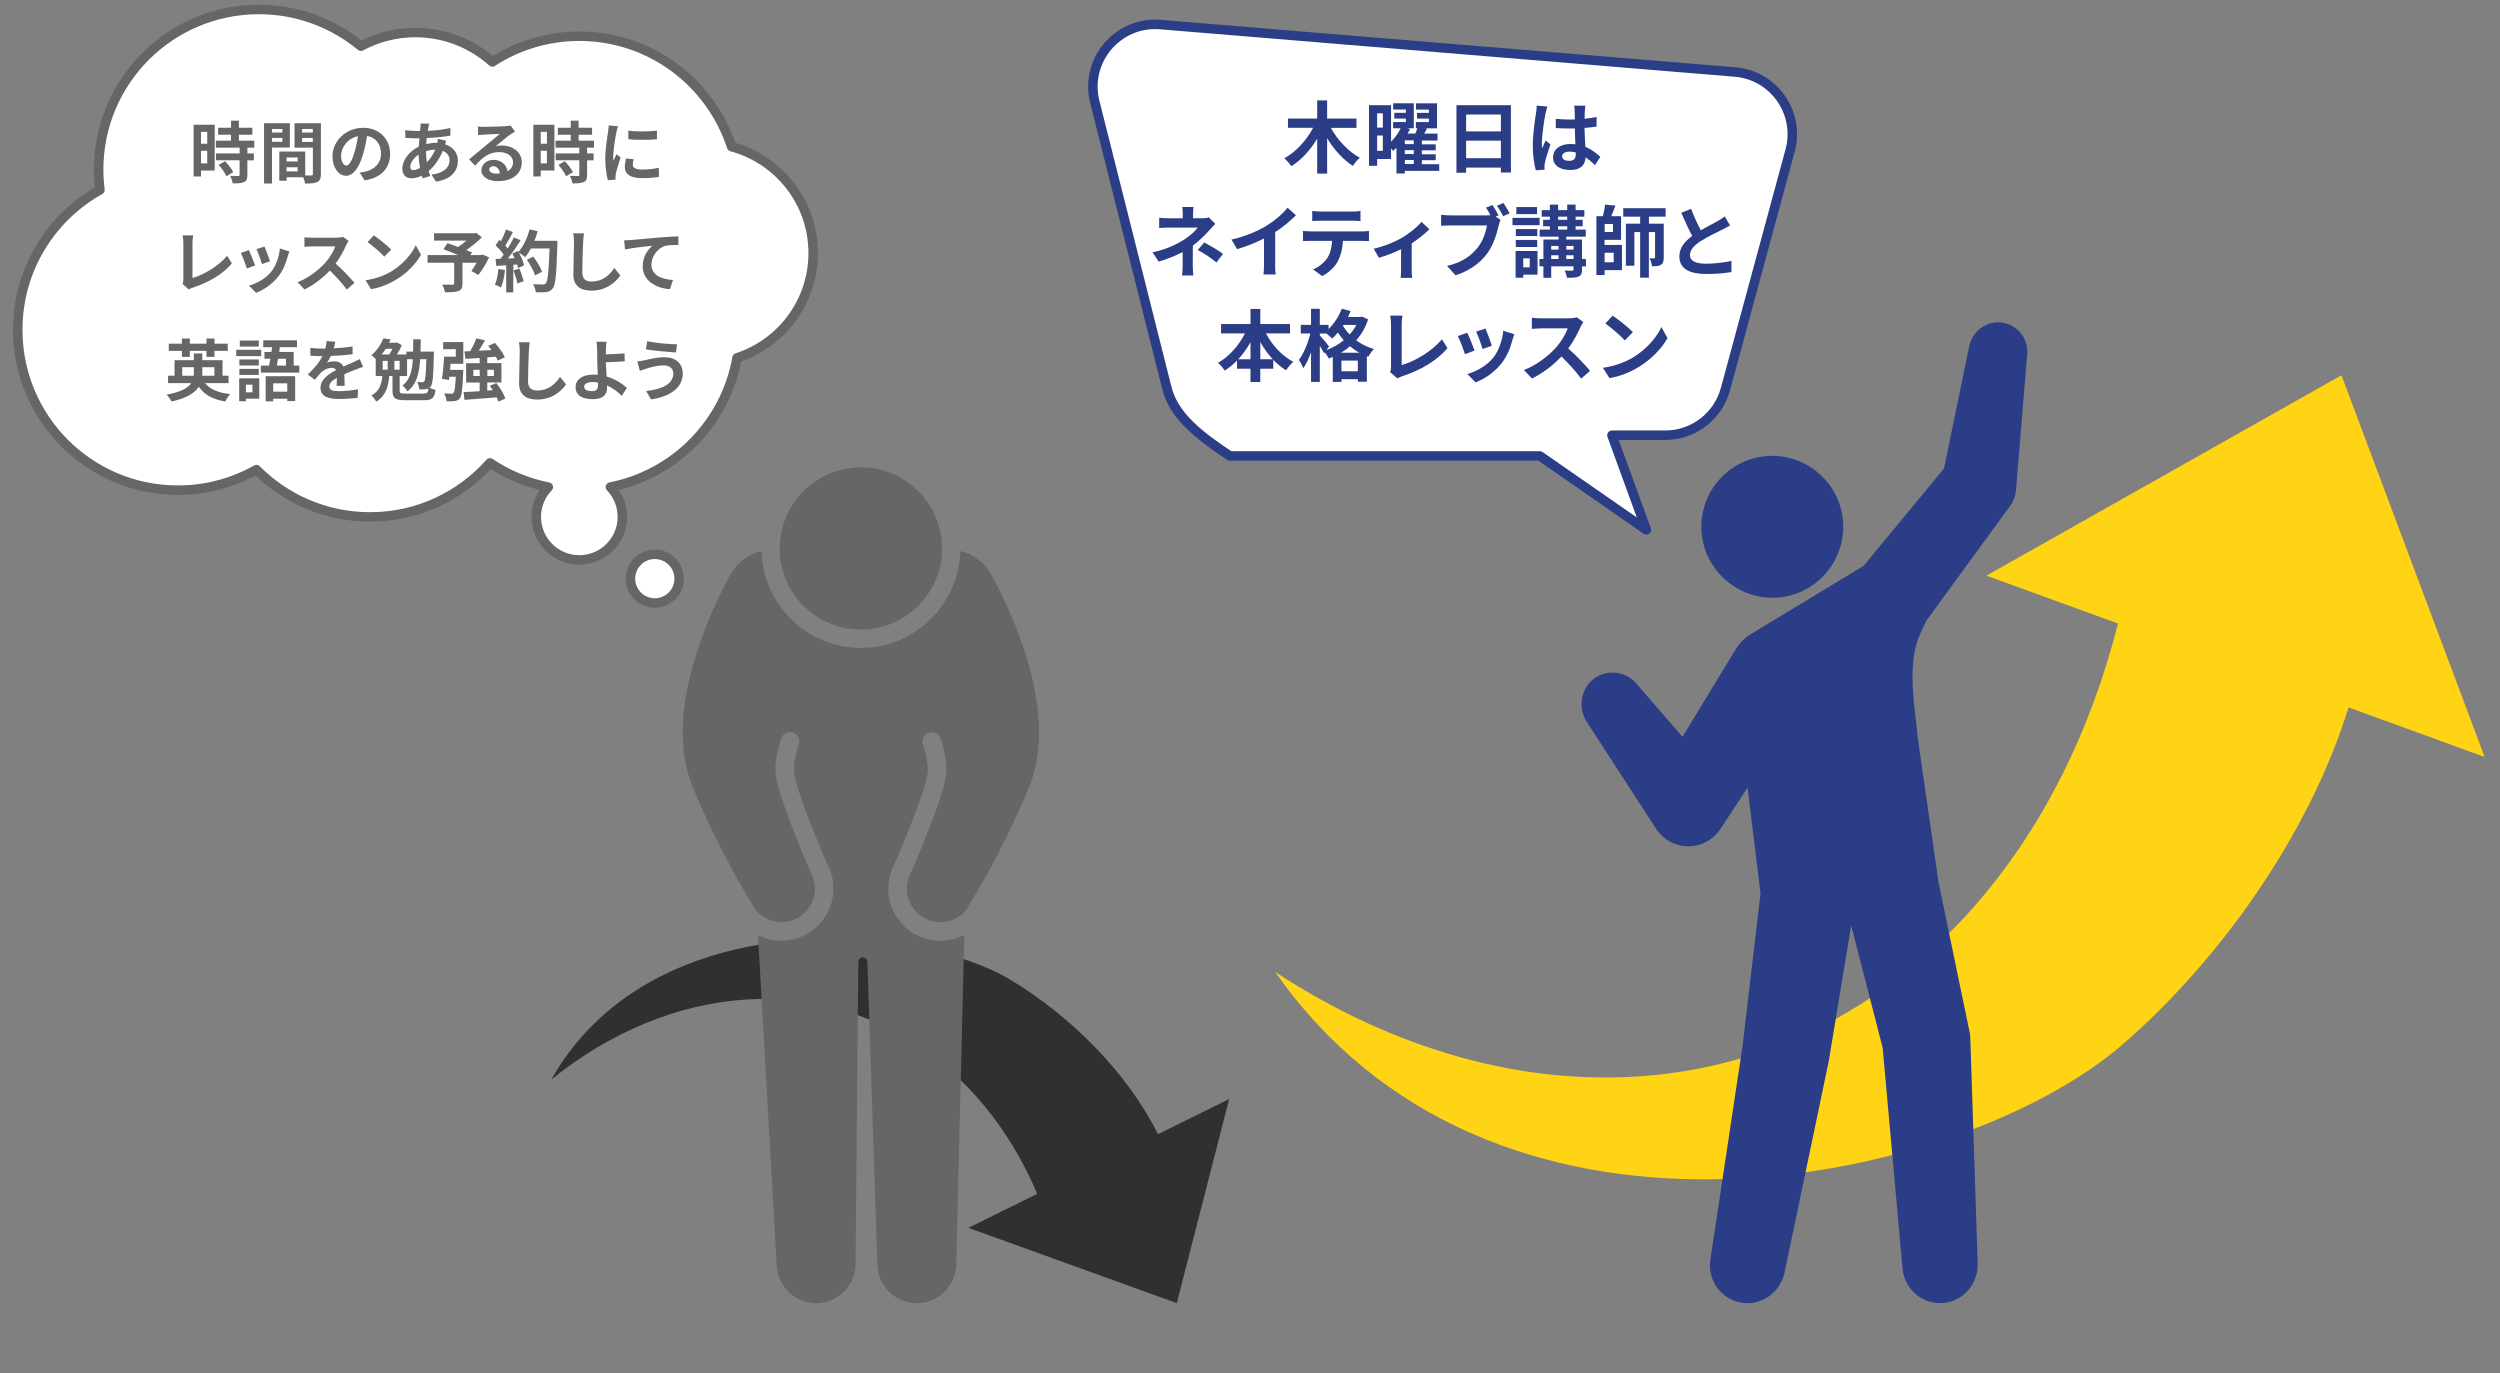 <?xml version="1.0" encoding="utf-8"?>
<!-- Generator: Adobe Illustrator 25.2.0, SVG Export Plug-In . SVG Version: 6.00 Build 0)  -->
<svg version="1.1" xmlns="http://www.w3.org/2000/svg" xmlns:xlink="http://www.w3.org/1999/xlink" x="0px" y="0px"
	 viewBox="0 0 527.94 290" style="enable-background:new 0 0 527.94 290;" xml:space="preserve">
<rect x="0" y="0" width="527.94" height="290" fill="#808080" stroke="none"/>
<style type="text/css">
	.st0{fill:#FFFFFF;}
	.st1{fill:none;stroke:#666666;stroke-width:2;stroke-linecap:round;stroke-linejoin:round;}
	.st2{fill:#FFD415;}
	.st3{fill:#303030;}
	.st4{fill:#666666;}
	.st5{fill:#2A3D86;}
	.st6{fill:none;stroke:#2A3D86;stroke-width:2;stroke-linecap:round;stroke-linejoin:round;}
</style>
<g id="Layer_4">
</g>
<g id="Layer_2">
</g>
<g id="Layer_3">
	<g>
		<g>
			<g>
				<path class="st0" d="M21.11,40.1c-0.18-1.4-0.28-2.82-0.28-4.27C20.83,17.14,35.98,2,54.67,2c8.19,0,15.69,2.92,21.55,7.76
					c3.43-1.84,7.35-2.89,11.51-2.89c6.24,0,11.93,2.35,16.24,6.21c5.29-3.43,11.59-5.43,18.37-5.43c15.02,0,27.74,9.79,32.16,23.33
					c9.91,2.66,17.22,11.71,17.22,22.46c0,10.34-6.74,19.09-16.07,22.12c-2.42,13.73-13.12,24.61-26.76,27.29
					c1.57,1.63,2.54,3.85,2.54,6.3c0,5.02-4.07,9.09-9.09,9.09c-5.02,0-9.09-4.07-9.09-9.09c0-2.44,0.97-4.66,2.54-6.29
					c-4.49-0.88-8.66-2.65-12.32-5.11c-6.2,6.99-15.24,11.41-25.32,11.41c-9.38,0-17.87-3.82-24-9.99
					c-4.9,2.76-10.55,4.34-16.57,4.34c-18.69,0-33.83-15.15-33.83-33.83C3.73,56.95,10.74,45.89,21.11,40.1z"/>
				<path class="st0" d="M138.28,117.06c2.84,0,5.14,2.3,5.14,5.14c0,2.84-2.3,5.14-5.14,5.14s-5.14-2.3-5.14-5.14
					C133.14,119.36,135.44,117.06,138.28,117.06z"/>
			</g>
		</g>
		<g>
			<g>
				<path class="st1" d="M21.11,40.1c-0.18-1.4-0.28-2.82-0.28-4.27C20.83,17.14,35.98,2,54.67,2c8.19,0,15.69,2.92,21.55,7.76
					c3.43-1.84,7.35-2.89,11.51-2.89c6.24,0,11.93,2.35,16.24,6.21c5.29-3.43,11.59-5.43,18.37-5.43c15.02,0,27.74,9.79,32.16,23.33
					c9.91,2.66,17.22,11.71,17.22,22.46c0,10.34-6.74,19.09-16.07,22.12c-2.42,13.73-13.12,24.61-26.76,27.29
					c1.57,1.63,2.54,3.85,2.54,6.3c0,5.02-4.07,9.09-9.09,9.09c-5.02,0-9.09-4.07-9.09-9.09c0-2.44,0.97-4.66,2.54-6.29
					c-4.49-0.88-8.66-2.65-12.32-5.11c-6.2,6.99-15.24,11.41-25.32,11.41c-9.38,0-17.87-3.82-24-9.99
					c-4.9,2.76-10.55,4.34-16.57,4.34c-18.69,0-33.83-15.15-33.83-33.83C3.73,56.95,10.74,45.89,21.11,40.1z"/>
				<path class="st1" d="M138.28,117.06c2.84,0,5.14,2.3,5.14,5.14c0,2.84-2.3,5.14-5.14,5.14s-5.14-2.3-5.14-5.14
					C133.14,119.36,135.44,117.06,138.28,117.06z"/>
			</g>
		</g>
	</g>
</g>
<g id="Layer_6">
	<path class="st2" d="M524.69,159.85l-30.23-80.61l-74.97,42.32l27.78,10.11c-5.81,22.93-16.07,43.67-30.83,60.28
		c-38.55,43.37-96.89,46.26-147.16,13.29c0.48,0.67,0.96,1.35,1.45,2.02c47.36,64.38,143.9,42.45,177.59,13.24
		c20.05-17.39,39.16-43.8,47.64-71.11L524.69,159.85z"/>
	<path class="st3" d="M259.57,232.09l-11.06,43.1l-44.01-15.9l14.54-7.18c-4.76-11.19-11.8-20.95-21.03-28.28
		c-24.11-19.13-56.3-16.28-81.6,4.16c0.22-0.38,0.43-0.75,0.66-1.13c21.56-36.14,76-32.18,96.47-19.86
		c12.19,7.33,24.47,19.3,30.99,32.52L259.57,232.09z"/>
</g>
<g id="Layer_5">
	<g>
		<g>
			<path class="st4" d="M172.24,275.2c-4.34-0.05-7.95-3.5-8.21-7.86l-3.96-69.86c1.54,0.78,3.24,1.18,4.94,1.18
				c1.6,0,3.14-0.34,4.6-1.01c5.51-2.54,7.93-9.09,5.4-14.6l-0.93-2.04c-1.46-3.32-6.15-14.91-6.33-17.59
				c-0.01-0.14-0.02-0.29-0.04-0.44l-0.01-0.05c-0.01-0.13-0.03-0.27-0.03-0.41c-0.01-0.66,0.07-1.47,0.23-2.34
				c0.17-0.92,0.44-1.93,0.79-3c0.16-0.5,0.12-1.03-0.11-1.5c-0.24-0.47-0.64-0.82-1.14-0.98c-0.2-0.07-0.41-0.1-0.61-0.1
				c-0.85,0-1.6,0.54-1.86,1.35c-0.41,1.24-0.72,2.42-0.92,3.5c-0.21,1.13-0.32,2.21-0.3,3.13c0.01,0.31,0.03,0.58,0.06,0.8
				c0.01,0.1,0.02,0.19,0.03,0.28c0.26,4.07,6.6,18.8,6.66,18.94l0.94,2.08c1.63,3.55,0.08,7.76-3.47,9.4
				c-0.94,0.43-1.93,0.65-2.96,0.65c-2.07,0-4.1-0.95-5.43-2.54l-0.32-0.53l-1.17-1.94c-1.31-2.21-2.62-4.54-3.91-6.93
				c-0.78-1.46-1.61-3.04-2.46-4.72c-1.03-2.06-1.85-3.76-2.59-5.37l-0.28-0.61c-0.34-0.74-0.69-1.5-1.03-2.31l-0.67-1.53
				l-1.13-2.71l-0.11-0.32c-0.27-0.75-0.5-1.48-0.68-2.17c-0.37-1.37-0.64-2.83-0.82-4.32c-0.3-2.56-0.31-5.22-0.04-8.11
				c0.22-2.32,0.61-4.68,1.2-7.2c0.88-3.77,2.11-7.59,3.75-11.68c1.07-2.66,2.23-5.19,3.53-7.73c0.52-1.01,0.91-1.73,1.15-2.16
				l0.34-0.61l0.15-0.25c1.38-2.34,3.66-4.01,6.31-4.62c0.3,11.31,9.64,20.45,21,20.45c11.36,0,20.7-9.14,21-20.45
				c2.65,0.61,4.93,2.27,6.31,4.62l0.15,0.26l0.34,0.61c0.24,0.43,0.64,1.16,1.15,2.16c1.28,2.51,2.47,5.11,3.53,7.73
				c1.65,4.09,2.87,7.91,3.75,11.68c0.59,2.53,0.98,4.88,1.2,7.2c0.27,2.89,0.26,5.54-0.04,8.11c-0.17,1.49-0.45,2.94-0.82,4.32
				c-0.18,0.69-0.41,1.43-0.68,2.17l-0.12,0.34l-1.13,2.7l-0.66,1.53c-0.35,0.81-0.7,1.58-1.04,2.32l-0.28,0.6
				c-0.97,2.1-1.94,4.07-2.59,5.37c-0.85,1.69-1.68,3.27-2.45,4.72c-1.28,2.38-2.59,4.71-3.91,6.93l-1.17,1.94l-0.32,0.52
				c-1.34,1.59-3.37,2.54-5.43,2.54c-1.02,0-2.02-0.22-2.96-0.65c-3.55-1.63-5.1-5.85-3.47-9.39l0.94-2.08
				c0.06-0.14,6.4-14.86,6.66-18.94c0-0.07,0.01-0.15,0.02-0.23l0.01-0.05c0.02-0.22,0.05-0.49,0.06-0.8
				c0.02-0.92-0.09-2.01-0.3-3.13c-0.2-1.09-0.51-2.27-0.92-3.5c-0.27-0.81-1.01-1.35-1.86-1.35c-0.21,0-0.42,0.03-0.62,0.1
				c-0.5,0.16-0.9,0.51-1.14,0.98c-0.24,0.47-0.28,1-0.11,1.5c0.35,1.07,0.62,2.08,0.79,3c0.16,0.88,0.24,1.68,0.23,2.34
				c0,0.14-0.02,0.28-0.03,0.4l-0.01,0.06c-0.02,0.16-0.03,0.3-0.04,0.44c-0.17,2.68-4.86,14.28-6.33,17.59l-0.93,2.04
				c-2.54,5.51-0.12,12.06,5.4,14.6c1.46,0.67,3,1.01,4.6,1.01c1.75,0,3.49-0.43,5.06-1.25l-1.71,69.66
				c-0.11,4.48-3.84,8.12-8.32,8.12c0,0-0.14,0-0.21,0c-4.35-0.11-7.91-3.6-8.11-7.96l-2.12-64.15c-0.02-0.52-0.44-0.93-0.96-0.93
				c-0.53,0.01-0.95,0.43-0.96,0.95l-0.58,63.86c-0.06,4.53-3.79,8.22-8.32,8.23L172.24,275.2z"/>
		</g>
		<g>
			<path class="st4" d="M181.8,132.96c-9.45,0-17.14-7.69-17.14-17.14c0-9.45,7.69-17.14,17.14-17.14c9.45,0,17.14,7.69,17.14,17.14
				C198.94,125.27,191.25,132.96,181.8,132.96z"/>
		</g>
	</g>
	<g>
		<path class="st5" d="M375.3,126.19c8.88-0.63,15.24-8.76,13.72-17.53c-1.3-7.51-8.19-12.9-15.79-12.36
			c-8.88,0.63-15.24,8.76-13.72,17.52C360.82,121.34,367.7,126.73,375.3,126.19z"/>
		<path class="st5" d="M422.7,68.11c-3.22-0.41-6.19,1.84-6.85,5.02l-5.32,25.8l-17.04,20.63c-0.02,0-0.04,0-0.05,0l-24.15,14.62
			c-0.55,0.46-1.5,0.87-3.08,3.48c-1.59,2.61-10.91,17.94-10.91,17.94l-9.77-11.28c-2.25-2.6-6.21-3.1-9.07-0.89
			c-2.65,2.05-3.24,6.14-1.41,8.95l14.68,22.65c0.59,0.9,1.39,1.74,2.36,2.37c3.74,2.45,8.76,1.41,11.21-2.33l0.32-0.48l5.42-8.26
			l2.74,22.33l-1.87,15.9l-1.21,10.28l-0.61,5.14c-0.05,0.43-0.1,0.86-0.16,1.28l-0.19,1.28l-0.39,2.56l-6.17,40.97l0,0.02
			c-0.63,4.26,2.26,8.32,6.62,9.01c4.21,0.67,8.19-2.21,9.06-6.38l8.51-40.7l0.53-2.55l0.27-1.28c0.08-0.43,0.15-0.86,0.22-1.29
			l0.85-5.15l1.7-10.3l1.99-12.03l6.64,25.83l4.21,46.7c0.41,4.44,4.46,7.81,9.06,7.15c4.04-0.57,6.93-4.22,6.8-8.3l-1.56-47.72
			c-0.01-0.34-0.06-0.73-0.13-1.07l-0.1-0.46l-6.49-31.31l-4.43-30.78c-0.05-1.05-0.18-2.2-0.35-3.47
			c-1.88-14.27,0.44-16.91,2.22-20.93l17.18-23.52l0.58-0.79c0.64-0.89,1.06-1.96,1.16-3.13l2.38-28.85
			C428.37,71.53,426.06,68.54,422.7,68.11z"/>
	</g>
</g>
<g id="Layer_7">
	<g>
		<path class="st4" d="M45.34,36.01h-2.89v1.25h-1.56V26.34h4.45V36.01z M42.45,27.85v2.5h1.31v-2.5H42.45z M43.76,34.51v-2.67
			h-1.31v2.67H43.76z M52.24,31.18v1.22h1.37v1.46h-1.37v3.1c0,0.81-0.16,1.24-0.71,1.49c-0.55,0.24-1.32,0.28-2.38,0.28
			c-0.06-0.47-0.31-1.14-0.54-1.59c0.68,0.03,1.48,0.03,1.69,0.03c0.23,0,0.3-0.06,0.3-0.26v-3.06h-4.99V32.4h4.99v-1.22h-5.02V29.7
			h3.21v-1.25h-2.73v-1.48h2.73v-1.49h1.66v1.49h2.84v1.48h-2.84v1.25h3.24v1.48H52.24z M47.53,34.04c0.65,0.7,1.42,1.64,1.72,2.33
			l-1.45,0.84c-0.26-0.65-0.98-1.66-1.62-2.39L47.53,34.04z"/>
		<path class="st4" d="M57.44,31.15v7.61h-1.68V26.02h5.45v5.13H57.44z M57.44,27.24v0.75h2.19v-0.75H57.44z M59.63,29.94v-0.81
			h-2.19v0.81H59.63z M67.77,36.75c0,0.91-0.19,1.41-0.75,1.68c-0.55,0.28-1.38,0.33-2.6,0.33c-0.04-0.36-0.2-0.88-0.37-1.32h-3.53
			v0.73h-1.54V32h5.48v5.05c0.55,0.01,1.08,0.01,1.27,0c0.26,0,0.34-0.09,0.34-0.31v-5.56h-3.87v-5.16h5.57V36.75z M60.52,33.25
			v0.85h2.35v-0.85H60.52z M62.86,36.2v-0.88h-2.35v0.88H62.86z M63.8,27.24v0.75h2.26v-0.75H63.8z M66.06,29.97v-0.84H63.8v0.84
			H66.06z"/>
		<path class="st4" d="M75.95,36.44c0.54-0.07,0.94-0.14,1.31-0.23c1.81-0.43,3.2-1.72,3.2-3.77c0-1.95-1.05-3.4-2.94-3.73
			c-0.2,1.19-0.44,2.5-0.84,3.83c-0.84,2.84-2.06,4.58-3.6,4.58c-1.55,0-2.87-1.72-2.87-4.1c0-3.24,2.83-6.03,6.48-6.03
			c3.48,0,5.69,2.43,5.69,5.5c0,2.96-1.82,5.06-5.38,5.6L75.95,36.44z M74.85,32.17c0.33-1.04,0.58-2.25,0.75-3.41
			c-2.33,0.48-3.57,2.53-3.57,4.08c0,1.42,0.57,2.12,1.1,2.12C73.71,34.96,74.28,34.08,74.85,32.17z"/>
		<path class="st4" d="M94.24,29.73c-0.07,0.16-0.17,0.46-0.26,0.73c1.64,0.54,2.72,1.81,2.72,3.46c0,1.98-1.18,3.93-4.64,4.44
			l-0.94-1.48c2.72-0.3,3.83-1.66,3.83-3.04c0-0.85-0.5-1.61-1.45-1.98c-0.78,1.92-1.91,3.38-2.97,4.27
			c0.1,0.37,0.21,0.71,0.33,1.05l-1.62,0.48c-0.06-0.17-0.13-0.37-0.18-0.57c-0.68,0.34-1.44,0.57-2.18,0.57
			c-1.04,0-1.91-0.63-1.91-2.06c0-1.79,1.49-3.7,3.46-4.62c0.04-0.6,0.09-1.19,0.14-1.76h-0.46c-0.74,0-1.83-0.06-2.49-0.09
			l-0.06-1.64c0.5,0.07,1.73,0.18,2.6,0.18h0.54l0.08-0.75c0.03-0.26,0.06-0.6,0.04-0.84l1.85,0.04c-0.1,0.28-0.16,0.54-0.2,0.75
			c-0.06,0.23-0.1,0.48-0.14,0.75c1.71-0.06,3.23-0.23,4.78-0.6l0.01,1.62c-1.38,0.26-3.27,0.43-5.01,0.51
			c-0.04,0.41-0.08,0.84-0.1,1.27c0.67-0.16,1.41-0.26,2.1-0.26h0.24c0.06-0.28,0.11-0.64,0.13-0.84L94.24,29.73z M88.69,35.47
			c-0.16-0.88-0.27-1.85-0.3-2.82c-1.05,0.71-1.76,1.79-1.76,2.59c0,0.44,0.2,0.68,0.65,0.68C87.68,35.93,88.17,35.77,88.69,35.47z
			 M89.97,31.95c0,0.87,0.06,1.64,0.16,2.33c0.68-0.68,1.31-1.54,1.78-2.67c-0.74,0.01-1.39,0.14-1.93,0.31V31.95z"/>
		<path class="st4" d="M108.75,27.76c-0.34,0.21-0.67,0.43-0.98,0.64c-0.75,0.53-2.23,1.78-3.11,2.49c0.47-0.13,0.87-0.16,1.32-0.16
			c2.39,0,4.21,1.49,4.21,3.54c0,2.22-1.69,3.98-5.09,3.98c-1.96,0-3.44-0.9-3.44-2.3c0-1.14,1.04-2.19,2.53-2.19
			c1.73,0,2.79,1.07,3,2.4c0.77-0.41,1.15-1.07,1.15-1.92c0-1.27-1.28-2.12-2.92-2.12c-2.16,0-3.57,1.15-5.08,2.86l-1.28-1.32
			c1-0.81,2.69-2.25,3.53-2.93c0.78-0.65,2.25-1.83,2.94-2.45c-0.73,0.01-2.66,0.1-3.4,0.16c-0.38,0.01-0.83,0.06-1.15,0.11
			l-0.06-1.83c0.4,0.04,0.88,0.07,1.28,0.07c0.74,0,3.75-0.07,4.55-0.14c0.58-0.04,0.91-0.1,1.08-0.14L108.75,27.76z M105.56,36.62
			c-0.09-0.91-0.61-1.51-1.38-1.51c-0.53,0-0.87,0.31-0.87,0.67c0,0.53,0.6,0.88,1.42,0.88C105.03,36.67,105.3,36.65,105.56,36.62z"
			/>
		<path class="st4" d="M117.08,36.01h-2.89v1.25h-1.56V26.34h4.45V36.01z M114.19,27.85v2.5h1.31v-2.5H114.19z M115.5,34.51v-2.67
			h-1.31v2.67H115.5z M123.98,31.18v1.22h1.37v1.46h-1.37v3.1c0,0.81-0.16,1.24-0.71,1.49c-0.55,0.24-1.32,0.28-2.38,0.28
			c-0.06-0.47-0.31-1.14-0.54-1.59c0.68,0.03,1.48,0.03,1.69,0.03c0.23,0,0.3-0.06,0.3-0.26v-3.06h-4.99V32.4h4.99v-1.22h-5.02V29.7
			h3.21v-1.25h-2.73v-1.48h2.73v-1.49h1.66v1.49h2.84v1.48h-2.84v1.25h3.24v1.48H123.98z M119.27,34.04
			c0.65,0.7,1.42,1.64,1.72,2.33l-1.45,0.84c-0.26-0.65-0.98-1.66-1.62-2.39L119.27,34.04z"/>
		<path class="st4" d="M130.51,26.67c-0.11,0.28-0.28,1-0.34,1.25c-0.2,0.94-0.68,3.75-0.68,5.16c0,0.27,0.01,0.61,0.06,0.91
			c0.2-0.5,0.43-0.97,0.63-1.42l0.88,0.68c-0.4,1.18-0.87,2.7-1.01,3.46c-0.04,0.2-0.09,0.51-0.09,0.65
			c0.01,0.16,0.01,0.38,0.03,0.58l-1.62,0.11c-0.28-0.98-0.55-2.7-0.55-4.61c0-2.12,0.43-4.49,0.58-5.57
			c0.06-0.4,0.14-0.94,0.14-1.38L130.51,26.67z M133.81,33.62c-0.11,0.46-0.17,0.8-0.17,1.18c0,0.63,0.54,1,1.96,1
			c1.27,0,2.3-0.11,3.53-0.37l0.04,1.91c-0.91,0.17-2.05,0.28-3.64,0.28c-2.43,0-3.58-0.88-3.58-2.32c0-0.58,0.1-1.18,0.24-1.83
			L133.81,33.62z M138.73,27.59v1.82c-1.73,0.16-4.28,0.16-6.04,0l-0.01-1.82C134.4,27.84,137.21,27.78,138.73,27.59z"/>
		<path class="st4" d="M38.53,59.95c0.17-0.36,0.19-0.6,0.19-0.92v-7.71c0-0.54-0.07-1.21-0.16-1.61h2.23
			c-0.08,0.54-0.14,1.05-0.14,1.61v7.38c2.32-0.65,5.49-2.47,7.31-4.69l1.01,1.61c-1.95,2.33-4.91,4.02-8.25,5.12
			c-0.2,0.07-0.51,0.17-0.85,0.38L38.53,59.95z"/>
		<path class="st4" d="M53.87,56.05l-1.73,0.65c-0.24-0.77-0.95-2.66-1.29-3.28l1.71-0.61C52.91,53.54,53.59,55.26,53.87,56.05z
			 M61.1,53.1c-0.17,0.46-0.26,0.75-0.34,1.04c-0.37,1.44-0.97,2.92-1.93,4.17c-1.32,1.71-3.1,2.9-4.76,3.53l-1.49-1.52
			c1.56-0.41,3.54-1.49,4.72-2.97c0.97-1.21,1.65-3.1,1.81-4.88L61.1,53.1z M57.02,55.17l-1.71,0.6c-0.17-0.7-0.8-2.42-1.15-3.16
			l1.69-0.55C56.12,52.67,56.82,54.52,57.02,55.17z"/>
		<path class="st4" d="M73.61,50.88c-0.11,0.16-0.37,0.6-0.5,0.88c-0.48,1.11-1.28,2.63-2.23,3.91c1.41,1.22,3.13,3.04,3.97,4.07
			l-1.62,1.41c-0.92-1.28-2.25-2.73-3.58-4.02c-1.51,1.59-3.4,3.07-5.35,4l-1.46-1.54c2.29-0.87,4.49-2.59,5.83-4.08
			c0.94-1.07,1.81-2.47,2.12-3.48h-4.82c-0.6,0-1.38,0.09-1.68,0.1V50.1c0.38,0.06,1.25,0.1,1.68,0.1h5.01
			c0.63,0,1.19-0.09,1.48-0.18L73.61,50.88z"/>
		<path class="st4" d="M82.62,57.32c2.42-1.44,4.28-3.61,5.18-5.53l1.11,2.01c-1.08,1.92-2.97,3.88-5.26,5.26
			c-1.44,0.87-3.27,1.66-5.28,2.01l-1.19-1.88C79.39,58.87,81.24,58.15,82.62,57.32z M82.62,52.71l-1.45,1.49
			c-0.74-0.8-2.52-2.35-3.56-3.07l1.34-1.42C79.94,50.38,81.79,51.86,82.62,52.71z"/>
		<path class="st4" d="M103.28,54.36c-0.64,1.34-1.48,2.76-2.28,3.71l-1.45-0.84c0.34-0.47,0.75-1.11,1.11-1.75h-3v4.42
			c0,0.9-0.2,1.32-0.88,1.56c-0.65,0.24-1.58,0.26-2.8,0.26c-0.09-0.48-0.36-1.18-0.61-1.62c0.84,0.03,1.89,0.03,2.18,0.03
			c0.27-0.01,0.36-0.07,0.36-0.28v-4.37h-5.62v-1.61h6.47c-1.05-0.44-2.2-0.9-3.11-1.24l0.84-1.28c0.64,0.23,1.44,0.5,2.23,0.8
			c0.61-0.38,1.25-0.85,1.81-1.34h-6.87v-1.55h8.5l0.38-0.1l1.21,0.95c-0.91,0.91-2.09,1.89-3.29,2.7c0.47,0.19,0.9,0.34,1.22,0.5
			l-0.34,0.55h2.25l0.31-0.11L103.28,54.36z"/>
		<path class="st4" d="M106.64,57.04c-0.14,1.34-0.44,2.76-0.85,3.67c-0.3-0.19-0.92-0.48-1.29-0.61c0.41-0.84,0.64-2.1,0.75-3.3
			L106.64,57.04z M117.71,50.88c0,0,0,0.57-0.01,0.78c-0.18,6.23-0.38,8.48-0.98,9.23c-0.4,0.54-0.77,0.7-1.37,0.78
			c-0.51,0.09-1.39,0.07-2.22,0.04c-0.03-0.48-0.26-1.22-0.57-1.71c0.9,0.08,1.71,0.08,2.09,0.08c0.27,0,0.43-0.06,0.6-0.24
			c0.43-0.44,0.64-2.52,0.8-7.37h-3.93c-0.38,0.7-0.78,1.32-1.21,1.83c-0.28-0.26-0.91-0.68-1.34-0.94c0.5,0.9,0.95,1.95,1.11,2.66
			l-1.28,0.6c-0.04-0.23-0.11-0.48-0.2-0.77l-0.81,0.06v5.84h-1.49v-5.73l-2.1,0.14l-0.14-1.48l1.05-0.04
			c0.21-0.27,0.44-0.57,0.65-0.88c-0.41-0.61-1.11-1.38-1.71-1.95l0.8-1.17c0.11,0.1,0.23,0.2,0.34,0.3
			c0.4-0.78,0.81-1.73,1.04-2.47l1.49,0.53c-0.51,0.98-1.1,2.08-1.61,2.87c0.18,0.2,0.36,0.41,0.5,0.6c0.51-0.8,0.97-1.62,1.31-2.33
			l1.44,0.6c-0.8,1.25-1.79,2.7-2.72,3.85l1.44-0.06c-0.16-0.34-0.33-0.68-0.5-0.98l1.19-0.53l0.1,0.17
			c1.05-1.12,1.89-2.94,2.35-4.74l1.73,0.37c-0.19,0.7-0.43,1.38-0.7,2.03H117.71z M109.67,56.71c0.38,0.84,0.75,1.95,0.92,2.67
			l-1.34,0.47c-0.11-0.73-0.48-1.88-0.84-2.74L109.67,56.71z M113,58.16c-0.27-0.9-1.01-2.26-1.73-3.29l1.35-0.68
			c0.74,0.98,1.55,2.29,1.85,3.19L113,58.16z"/>
		<path class="st4" d="M123.33,49.29c-0.1,0.6-0.17,1.31-0.19,1.88c-0.07,1.51-0.17,4.66-0.17,6.41c0,1.42,0.85,1.88,1.93,1.88
			c2.33,0,3.81-1.34,4.82-2.87l1.28,1.58c-0.91,1.34-2.9,3.21-6.12,3.21c-2.3,0-3.8-1.01-3.8-3.41c0-1.89,0.14-5.59,0.14-6.8
			c0-0.67-0.06-1.35-0.18-1.91L123.33,49.29z"/>
		<path class="st4" d="M133.2,50.69c1.17-0.11,3.5-0.31,6.07-0.54c1.45-0.11,3-0.2,3.98-0.24l0.01,1.82c-0.75,0-1.96,0.01-2.72,0.18
			c-1.69,0.46-2.97,2.28-2.97,3.94c0,2.32,2.18,3.14,4.55,3.27l-0.65,1.95c-2.96-0.2-5.75-1.79-5.75-4.84
			c0-2.03,1.14-3.63,2.08-4.34c-1.21,0.13-4.18,0.44-5.82,0.8l-0.17-1.93C132.37,50.75,132.91,50.72,133.2,50.69z"/>
		<path class="st4" d="M43.3,80.92c1.07,1.29,2.83,2.05,5.32,2.3c-0.37,0.38-0.84,1.1-1.05,1.56c-2.66-0.43-4.39-1.41-5.59-3.11
			c-0.84,1.32-2.53,2.42-5.75,3.11c-0.19-0.37-0.67-1.05-1.05-1.44c3.04-0.55,4.54-1.42,5.2-2.43h-4.89v-1.58h1.37v-3.26h4.08v-1.42
			h1.78v1.42h4.27v3.26h1.27v1.58H43.3z M38.41,74.09h-2.77v-1.52h2.77v-1.08h1.68v1.08h3.51v-1.08h1.69v1.08h2.8v1.52h-2.8v1.27
			H43.6v-1.27h-3.51v1.27h-1.68V74.09z M40.91,79.34c0.03-0.17,0.03-0.34,0.03-0.51v-1.28h-2.45v1.79H40.91z M42.72,77.55v1.31
			c0,0.16,0,0.33-0.01,0.48h2.56v-1.79H42.72z"/>
		<path class="st4" d="M55.16,75.21h-5.28v-1.34h5.28V75.21z M54.75,84.19h-2.82v0.55h-1.42v-4.85h4.24V84.19z M54.65,77.18h-4.1
			v-1.27h4.1V77.18z M50.55,77.89h4.1v1.28h-4.1V77.89z M54.65,73.2h-4.01v-1.28h4.01V73.2z M51.93,81.23v1.62h1.37v-1.62H51.93z
			 M63.21,77.21v1.48h-8.13v-1.48h1.75c0.09-0.44,0.17-0.94,0.26-1.45h-1.25v-1.44h1.48c0.04-0.34,0.1-0.67,0.14-1H55.6v-1.45h7.12
			v1.45H59.1l-0.14,1h3.06v2.89H63.21z M56.1,79.44h6.23v5.26h-1.66v-0.5h-2.97v0.55H56.1V79.44z M57.69,80.95v1.76h2.97v-1.76
			H57.69z M58.72,75.76c-0.09,0.51-0.17,1.01-0.26,1.45h1.92v-1.45H58.72z"/>
		<path class="st4" d="M71.09,81.47c0.03-0.41,0.04-1.07,0.06-1.68c-1.04,0.57-1.61,1.12-1.61,1.82c0,0.78,0.67,1,2.05,1
			c1.19,0,2.76-0.16,4-0.41l-0.06,1.83c-0.94,0.11-2.66,0.23-3.98,0.23c-2.2,0-3.87-0.53-3.87-2.35c0-1.79,1.71-2.93,3.31-3.75
			c-0.23-0.36-0.6-0.48-0.98-0.48c-0.8,0-1.66,0.46-2.2,0.97c-0.43,0.43-0.82,0.94-1.31,1.55l-1.51-1.12
			c1.48-1.37,2.47-2.62,3.1-3.87h-0.17c-0.57,0-1.61-0.03-2.38-0.1v-1.65c0.71,0.11,1.76,0.16,2.47,0.16h0.68
			c0.17-0.64,0.27-1.21,0.28-1.61l1.85,0.16c-0.07,0.34-0.17,0.82-0.34,1.39c1.32-0.07,2.74-0.18,3.98-0.41l-0.01,1.65
			c-1.35,0.2-3.09,0.31-4.59,0.37c-0.23,0.5-0.51,1.01-0.81,1.42c0.37-0.19,1.12-0.28,1.59-0.28c0.85,0,1.56,0.37,1.88,1.1
			c0.73-0.34,1.32-0.58,1.91-0.84c0.54-0.24,1.04-0.48,1.55-0.73l0.71,1.64c-0.46,0.11-1.19,0.4-1.68,0.6
			c-0.63,0.24-1.42,0.55-2.29,0.95c0.01,0.78,0.04,1.82,0.06,2.46H71.09z"/>
		<path class="st4" d="M91.63,74.26c0,0,0,0.46-0.01,0.65c-0.1,4.44-0.23,6.12-0.61,6.64c-0.1,0.14-0.2,0.26-0.31,0.34
			c0.37,0.18,0.91,0.36,1.27,0.43c-0.23,1.79-0.71,2.2-2.49,2.2h-3.73c-2.3,0-2.87-0.41-2.87-2.01v-3.11H82.2
			c-0.19,2.15-0.7,4.21-2.76,5.42c-0.2-0.4-0.65-1.01-1.01-1.31c1.76-0.9,2.15-2.49,2.32-4.11h-1.41v-3.57
			c-0.26-0.3-0.64-0.65-0.92-0.82c1.27-1.02,2.09-2.42,2.55-3.57l1.51,0.24c-0.1,0.23-0.2,0.47-0.31,0.7h1.46l0.21-0.06l1,0.58
			c-0.24,0.6-0.61,1.31-1.01,1.95h1.99v-0.6h1.42c0.01-0.81,0.03-1.68,0.03-2.6h1.58c-0.01,0.91-0.01,1.78-0.04,2.6H91.63z
			 M81.46,73.66c-0.26,0.41-0.54,0.81-0.87,1.19h1.62c0.24-0.37,0.47-0.8,0.67-1.19H81.46z M81.87,78.06v-1.85h-1.05v1.85H81.87z
			 M84.39,76.21h-1.1v1.85h1.1V76.21z M89.37,83.11c0.82,0,1.01-0.16,1.11-1.08c-0.13,0.07-0.27,0.11-0.43,0.14
			c-0.36,0.07-0.92,0.09-1.51,0.06c-0.01-0.48-0.2-1.14-0.43-1.58c0.46,0.06,0.84,0.06,1.07,0.06c0.19,0.01,0.3-0.04,0.43-0.21
			c0.21-0.28,0.33-1.48,0.43-4.65h-1.31c-0.19,3.07-0.78,5.32-2.69,6.8c-0.18-0.38-0.7-0.97-1.05-1.22
			c1.56-1.21,2.05-3.03,2.19-5.58h-1.22v3.57H84.4v3.09c0,0.53,0.19,0.61,1.39,0.61H89.37z"/>
		<path class="st4" d="M93.59,72.24h4.25v4.58h-2.69c-0.04,0.43-0.07,0.87-0.11,1.28h2.8c0,0-0.01,0.43-0.03,0.64
			c-0.14,3.44-0.3,4.88-0.71,5.39c-0.31,0.37-0.63,0.5-1.08,0.57c-0.38,0.06-1.04,0.06-1.72,0.04c-0.04-0.53-0.24-1.19-0.51-1.66
			c0.61,0.06,1.19,0.06,1.48,0.06c0.23,0.01,0.36-0.01,0.5-0.17c0.23-0.23,0.37-1.17,0.48-3.41H94.9l-0.09,0.68l-1.48-0.23
			c0.2-1.24,0.37-3.16,0.46-4.69h2.46v-1.58h-2.66V72.24z M105.25,84.83c-0.07-0.27-0.2-0.58-0.36-0.92
			c-2.43,0.21-4.96,0.4-6.8,0.53l-0.2-1.64c0.94-0.03,2.12-0.1,3.4-0.19v-1.83h-2.86v-4.08h2.86v-1.11c-1.1,0.09-2.12,0.14-2.99,0.2
			l-0.23-1.58l1.25-0.06c0.48-0.84,0.98-1.88,1.27-2.69l1.82,0.41c-0.4,0.74-0.87,1.51-1.31,2.19c0.87-0.04,1.78-0.09,2.7-0.14
			c-0.23-0.3-0.47-0.61-0.7-0.88l1.42-0.63c0.81,0.91,1.72,2.15,2.09,3.04l-1.52,0.7c-0.08-0.24-0.23-0.53-0.38-0.82
			c-0.61,0.04-1.21,0.1-1.81,0.14v1.22h2.99v4.08h-2.99v1.72l1.17-0.09c-0.2-0.33-0.41-0.64-0.63-0.94l1.37-0.57
			c0.8,1,1.61,2.35,1.91,3.27L105.25,84.83z M101.3,79.4v-1.31h-1.34v1.31H101.3z M102.92,78.09v1.31h1.38v-1.31H102.92z"/>
		<path class="st4" d="M111.87,72.29c-0.1,0.6-0.17,1.31-0.19,1.88c-0.07,1.51-0.17,4.66-0.17,6.41c0,1.42,0.85,1.88,1.93,1.88
			c2.33,0,3.81-1.34,4.82-2.87l1.28,1.58c-0.91,1.34-2.9,3.21-6.12,3.21c-2.3,0-3.8-1.01-3.8-3.41c0-1.89,0.14-5.59,0.14-6.8
			c0-0.67-0.06-1.35-0.18-1.91L111.87,72.29z"/>
		<path class="st4" d="M131.3,83.59c-0.8-0.8-1.86-1.64-3.11-2.2c0.01,0.19,0.01,0.34,0.01,0.48c0,1.24-0.64,2.43-3,2.43
			c-2.01,0-3.65-0.65-3.65-2.57c0-1.46,1.25-2.63,3.84-2.63c0.28,0,0.57,0.01,0.84,0.04c-0.04-1.1-0.1-2.3-0.1-3.04
			c0-0.85-0.01-1.69-0.03-2.29c-0.01-0.7-0.06-1.29-0.14-1.65h2.12c-0.06,0.41-0.1,1.1-0.13,1.65c0,0.31,0,0.67,0,1.02
			c1.11-0.03,2.76-0.09,3.92-0.21l0.07,1.68c-1.18,0.11-2.86,0.17-4,0.2c0.03,0.85,0.09,1.96,0.16,3c1.79,0.54,3.31,1.51,4.28,2.42
			L131.3,83.59z M126.28,80.78c-0.37-0.06-0.77-0.1-1.17-0.1c-1.09,0-1.75,0.37-1.75,0.97c0,0.7,0.71,0.95,1.69,0.95
			c0.91,0,1.24-0.41,1.24-1.34C126.29,81.13,126.29,80.96,126.28,80.78z"/>
		<path class="st4" d="M140.16,77.16c-1.55,0-2.94,0.47-3.67,0.68c-0.41,0.13-0.95,0.34-1.37,0.48l-0.53-2
			c0.47-0.04,1.08-0.14,1.54-0.24c1.04-0.23,2.62-0.64,4.25-0.64c2.23,0,3.8,1.27,3.8,3.47c0,3.01-2.79,4.89-6.7,5.43l-1.02-1.76
			c3.5-0.4,5.73-1.54,5.73-3.74C142.19,77.92,141.48,77.15,140.16,77.16z M143,72.71l-0.28,1.73c-1.65-0.11-4.71-0.38-6.33-0.67
			l0.28-1.71C138.31,72.43,141.51,72.71,143,72.71z"/>
	</g>
	<g>
		<g>
			<g>
				<path class="st0" d="M245.05,5.19L366.4,15.21c8.2,0.68,13.78,8.63,11.63,16.57l-13.66,50.4c-1.56,5.74-6.76,9.73-12.71,9.73
					H340.4l7.27,19.98l-22.49-15.61h-65.47c-6.56-4.36-11.82-8.47-13.29-14.32L231.2,21.53C228.99,12.78,236.05,4.45,245.05,5.19z"
					/>
			</g>
		</g>
		<g>
			<g>
				<path class="st6" d="M245.05,5.19L366.4,15.21c8.2,0.68,13.78,8.63,11.63,16.57l-13.66,50.4c-1.56,5.74-6.76,9.73-12.71,9.73
					H340.4l7.27,19.98l-22.49-15.61h-65.47c-6.56-4.36-11.82-8.47-13.29-14.32L231.2,21.53C228.99,12.78,236.05,4.45,245.05,5.19z"
					/>
			</g>
		</g>
	</g>
	<g>
		<path class="st5" d="M281.05,27c1.37,2.53,3.69,5,6.12,6.32c-0.48,0.4-1.16,1.17-1.47,1.72c-2.08-1.34-3.99-3.46-5.44-5.84v7.46
			h-2.1v-7.38c-1.44,2.4-3.34,4.5-5.46,5.82c-0.33-0.51-1.01-1.27-1.47-1.69c2.45-1.32,4.71-3.82,6.07-6.42h-5.31v-1.95h6.17v-3.84
			h2.1v3.84h6.2V27H281.05z"/>
		<path class="st5" d="M303.93,36.08h-7.26v0.55h-1.77v-5.41c-0.25,0.23-0.5,0.43-0.74,0.63c-0.1-0.15-0.25-0.35-0.4-0.53v2.25
			h-2.94v1.44h-1.72v-12.8h4.66v7.71c0.84-0.83,1.59-1.89,2.03-2.84h-1.6v-1.31h2.7v-0.73h-2.45v-1.22h2.45v-0.69h-2.68v-1.32h4.35
			v5.28h-1.36l0.56,0.17c-0.15,0.31-0.31,0.63-0.5,0.94h1.64c0.15-0.38,0.3-0.76,0.4-1.11H299v-1.31h2.75v-0.73h-2.51v-1.22h2.51
			v-0.69h-2.73v-1.32h4.45v5.28h-2.58l0.46,0.08c-0.18,0.35-0.4,0.69-0.59,1.03h2.81v1.46h-3.31v0.81h2.93v1.26h-2.93v0.83h2.93
			v1.26h-2.93v0.84h3.67V36.08z M290.81,23.93v3.01h1.21v-3.01H290.81z M292.02,31.85v-3.23h-1.21v3.23H292.02z M298.55,29.63h-1.89
			v0.81h1.89V29.63z M298.55,31.7h-1.89v0.83h1.89V31.7z M296.67,34.63h1.89v-0.84h-1.89V34.63z"/>
		<path class="st5" d="M319.07,22.21v14.23h-2.12v-1.04h-7.34v1.08h-2.04V22.21H319.07z M309.61,24.19v3.56h7.34v-3.56H309.61z
			 M316.95,33.41V29.7h-7.34v3.71H316.95z"/>
		<path class="st5" d="M326.78,22.5c-0.13,0.33-0.33,1.16-0.4,1.46c-0.25,1.09-0.78,4.7-0.78,6.33c0,0.33,0.02,0.73,0.07,1.06
			c0.22-0.58,0.48-1.12,0.73-1.67l1.01,0.81c-0.46,1.34-0.99,3.01-1.17,3.9c-0.05,0.23-0.1,0.58-0.08,0.76c0,0.17,0,0.45,0.02,0.68
			l-1.85,0.13c-0.33-1.14-0.64-3.01-0.64-5.23c0-2.48,0.48-5.57,0.68-6.83c0.07-0.46,0.15-1.09,0.15-1.6L326.78,22.5z M336.83,34.86
			c-0.68-0.65-1.34-1.19-1.98-1.64c-0.1,1.55-0.99,2.68-3.21,2.68c-2.25,0-3.67-0.96-3.67-2.68c0-1.67,1.41-2.81,3.64-2.81
			c0.38,0,0.74,0.02,1.08,0.07c-0.05-1.01-0.1-2.2-0.12-3.36c-0.4,0.02-0.79,0.02-1.17,0.02c-0.96,0-1.89-0.03-2.86-0.1v-1.95
			c0.94,0.1,1.88,0.15,2.86,0.15c0.38,0,0.78,0,1.16-0.02c-0.02-0.81-0.02-1.47-0.03-1.82c0-0.25-0.05-0.74-0.1-1.08h2.35
			c-0.05,0.31-0.08,0.71-0.1,1.06c-0.02,0.36-0.05,0.98-0.05,1.7c0.89-0.1,1.75-0.22,2.53-0.38v2.03c-0.79,0.12-1.65,0.22-2.55,0.28
			c0.03,1.59,0.12,2.89,0.18,4c1.37,0.56,2.4,1.41,3.16,2.12L336.83,34.86z M332.76,32.2c-0.43-0.12-0.88-0.18-1.32-0.18
			c-0.93,0-1.55,0.38-1.55,0.99c0,0.66,0.66,0.96,1.52,0.96c1.01,0,1.36-0.53,1.36-1.49V32.2z"/>
		<path class="st5" d="M256.64,47.27c-0.41,0.41-0.93,0.98-1.27,1.37c-0.84,0.96-2.1,2.2-3.47,3.24c0,1.32-0.02,3.13-0.02,4.17
			c0,0.66,0.07,1.6,0.12,2.12h-2.38c0.07-0.46,0.13-1.46,0.13-2.12v-2.83c-1.52,0.81-3.29,1.49-5.08,2.03l-1.27-1.95
			c3.19-0.71,5.33-1.85,6.75-2.76c1.27-0.83,2.3-1.79,2.78-2.48h-5.99c-0.6,0-1.64,0.03-2.15,0.08v-2.17
			c0.63,0.1,1.54,0.12,2.12,0.12h2.86v-0.86c0-0.51-0.03-1.11-0.1-1.52h2.37c-0.05,0.4-0.1,1.01-0.1,1.52v0.86h1.98
			c0.51,0,0.98-0.05,1.37-0.17L256.64,47.27z M254.31,51.2c1.52,0.83,2.38,1.31,3.97,2.4l-1.39,1.82c-1.44-1.14-2.51-1.84-3.95-2.63
			L254.31,51.2z"/>
		<path class="st5" d="M269.27,55.79c0,0.73,0.03,1.75,0.15,2.17h-2.61c0.07-0.4,0.12-1.44,0.12-2.17v-5.43
			c-1.7,0.86-3.77,1.72-5.69,2.25l-1.19-2.02c2.89-0.63,5.67-1.85,7.53-2.99c1.67-1.04,3.39-2.51,4.32-3.74l1.77,1.6
			c-1.26,1.26-2.75,2.5-4.38,3.56V55.79z"/>
		<path class="st5" d="M287.59,48.87c0.35,0,1.06-0.03,1.5-0.1v2.15c-0.41-0.03-1.04-0.05-1.5-0.05h-3.99
			c-0.1,1.7-0.46,3.09-1.06,4.25c-0.58,1.14-1.85,2.43-3.33,3.18l-1.93-1.41c1.17-0.45,2.33-1.41,2.99-2.37
			c0.68-1.03,0.96-2.27,1.03-3.66h-4.55c-0.48,0-1.12,0.03-1.59,0.07v-2.17c0.5,0.05,1.08,0.1,1.59,0.1H287.59z M278.88,46.61
			c-0.58,0-1.27,0.03-1.77,0.07v-2.13c0.53,0.08,1.21,0.12,1.75,0.12h6.65c0.56,0,1.22-0.03,1.79-0.12v2.13
			c-0.58-0.03-1.21-0.07-1.79-0.07H278.88z"/>
		<path class="st5" d="M301.84,48.39c-0.78,0.86-2.22,2.02-3.72,2.99v5.51c0,0.58,0.02,1.46,0.12,1.79h-2.45
			c0.05-0.33,0.08-1.21,0.08-1.79v-4.25c-1.46,0.69-3.28,1.42-4.67,1.8l-1.11-1.92c2.13-0.45,4.53-1.47,5.84-2.23
			c1.69-0.99,3.42-2.37,4.25-3.44L301.84,48.39z"/>
		<path class="st5" d="M315.83,45.73l1.04,0.68c-0.15,0.31-0.26,0.79-0.36,1.14c-0.38,1.62-1.09,4.18-2.48,6.02
			c-1.49,1.98-3.69,3.62-6.65,4.56l-1.8-1.97c3.29-0.78,5.14-2.2,6.48-3.89c1.09-1.37,1.72-3.24,1.95-4.66h-7.71
			c-0.76,0-1.54,0.03-1.97,0.07v-2.33c0.48,0.07,1.42,0.13,1.97,0.13h7.66c0.2,0,0.48,0,0.78-0.03c-0.28-0.55-0.61-1.12-0.93-1.6
			l1.36-0.56c0.43,0.63,0.98,1.59,1.27,2.18L315.83,45.73z M317.49,42.87c0.41,0.6,1.01,1.6,1.32,2.18l-1.37,0.6
			c-0.36-0.68-0.88-1.62-1.32-2.22L317.49,42.87z"/>
		<path class="st5" d="M325.12,47.56h-5.72v-1.55h5.72V47.56z M324.69,58h-3.01v0.65h-1.62v-5.64h4.63V58z M324.64,49.85h-4.53
			v-1.47h4.53V49.85z M320.1,50.67h4.53v1.49h-4.53V50.67z M324.59,45.22h-4.38v-1.49h4.38V45.22z M321.67,54.56v1.89h1.37v-1.89
			H321.67z M334.91,56.25h-0.83v0.68c0,0.83-0.17,1.22-0.73,1.47c-0.55,0.25-1.36,0.26-2.46,0.26c-0.05-0.46-0.25-1.09-0.45-1.52
			c0.65,0.03,1.37,0.03,1.57,0.03c0.21-0.02,0.28-0.07,0.28-0.26v-0.66h-4.71v2.42h-1.65v-2.42h-0.83v-1.55h0.83v-4.12h3.21v-0.6h-4
			v-1.49h2.15v-0.71h-1.42v-1.36h1.42v-0.66h-1.72v-1.39h1.72v-1.16h1.75v1.16h1.92v-1.16h1.77v1.16h1.85v1.39h-1.85v0.66h1.5v1.36
			h-1.5v0.71h2.15v1.49h-4.12v0.6h3.32v4.12h0.83V56.25z M327.58,51.93v0.78h1.55v-0.78H327.58z M327.58,54.69h1.55v-0.78h-1.55
			V54.69z M329.04,46.42h1.92v-0.66h-1.92V46.42z M329.04,48.49h1.92v-0.71h-1.92V48.49z M330.76,51.93v0.78h1.54v-0.78H330.76z
			 M332.29,54.69v-0.78h-1.54v0.78H332.29z"/>
		<path class="st5" d="M338.86,51.72h3.66v5.33h-3.66v1.03h-1.74V45.65h1.37c0.2-0.79,0.4-1.72,0.46-2.43l2.18,0.18
			c-0.26,0.78-0.58,1.59-0.88,2.25h2.08v5h-3.49V51.72z M340.62,47.3h-1.75v1.69h1.75V47.3z M338.86,53.37v2.02h1.92v-2.02H338.86z
			 M348.21,45.76v1.47h3.13v7.15c0,0.76-0.12,1.24-0.6,1.54c-0.46,0.3-1.04,0.31-1.89,0.31c-0.03-0.51-0.26-1.24-0.5-1.69
			c0.41,0.02,0.83,0.02,0.96,0.02c0.15,0,0.2-0.05,0.2-0.21V49h-1.31v9.64h-1.84V49h-1.22v7.11h-1.79v-8.88h3.01v-1.47h-3.57v-1.79
			h8.95v1.79H348.21z"/>
		<path class="st5" d="M365.35,47.6c-0.5,0.3-1.03,0.58-1.62,0.88c-1.03,0.51-3.08,1.47-4.57,2.43c-1.37,0.89-2.28,1.84-2.28,2.98
			c0,1.17,1.14,1.8,3.41,1.8c1.69,0,3.9-0.26,5.36-0.6l-0.03,2.37c-1.39,0.23-3.13,0.4-5.26,0.4c-3.26,0-5.72-0.91-5.72-3.72
			c0-1.82,1.14-3.16,2.71-4.32c-0.76-1.41-1.55-3.14-2.3-4.88l2.07-0.84c0.63,1.7,1.39,3.28,2.05,4.53
			c1.34-0.78,2.76-1.51,3.54-1.94c0.61-0.36,1.09-0.65,1.51-0.99L365.35,47.6z"/>
		<path class="st5" d="M267.34,70.41c1.29,2.48,3.41,4.76,5.77,6c-0.5,0.4-1.17,1.22-1.52,1.79c-0.96-0.6-1.87-1.34-2.7-2.22v1.89
			h-2.75v2.8h-2.07v-2.8h-2.84v-1.74c-0.79,0.81-1.67,1.54-2.58,2.12c-0.35-0.5-0.98-1.26-1.44-1.64c2.33-1.27,4.42-3.66,5.69-6.2
			h-5.04v-1.98h6.22v-3.19h2.07v3.19h6.27v1.98H267.34z M264.08,75.87v-3.61c-0.74,1.32-1.62,2.55-2.6,3.61H264.08z M268.78,75.87
			c-0.99-1.06-1.89-2.3-2.63-3.64v3.64H268.78z"/>
		<path class="st5" d="M288.91,67.46c-0.56,1.72-1.42,3.18-2.51,4.4c1.04,0.79,2.3,1.44,3.74,1.84c-0.4,0.38-0.94,1.16-1.19,1.64
			l-0.3-0.12v5.39h-1.9v-0.53h-3.46v0.58h-1.84v-5.29c-0.28,0.13-0.56,0.25-0.84,0.35c-0.18-0.38-0.53-0.91-0.84-1.31l-0.15,0.22
			c-0.2-0.41-0.55-1.03-0.91-1.6v7.62h-1.85v-6.27c-0.46,1.32-1.03,2.55-1.65,3.39c-0.18-0.55-0.61-1.31-0.91-1.79
			c1.01-1.31,1.95-3.59,2.41-5.56h-2.02v-1.82h2.17v-3.39h1.85v3.39h1.85v0.89c1.17-1.14,2.2-2.71,2.79-4.3l1.87,0.51
			c-0.17,0.41-0.35,0.83-0.55,1.24h2.66l0.35-0.07L288.91,67.46z M280.11,73.93c1.32-0.5,2.58-1.19,3.66-2.08
			c-0.46-0.53-0.88-1.08-1.24-1.62c-0.4,0.48-0.81,0.91-1.22,1.27c-0.25-0.26-0.76-0.73-1.19-1.07h-1.41v0.4
			c0.45,0.48,1.69,1.95,1.97,2.33L280.11,73.93z M287.07,74.49c-0.73-0.4-1.39-0.86-1.98-1.36c-0.6,0.51-1.22,0.96-1.9,1.36H287.07z
			 M286.74,78.4v-2.25h-3.46v2.25H286.74z M283.72,68.62l-0.12,0.17c0.38,0.63,0.84,1.26,1.42,1.85c0.55-0.61,1.03-1.29,1.41-2.02
			H283.72z"/>
		<path class="st5" d="M293.54,78.56c0.2-0.41,0.21-0.69,0.21-1.08v-8.96c0-0.63-0.08-1.41-0.18-1.87h2.6
			c-0.1,0.63-0.17,1.22-0.17,1.87v8.58c2.7-0.76,6.38-2.88,8.5-5.46l1.17,1.87c-2.27,2.71-5.71,4.68-9.59,5.95
			c-0.23,0.08-0.6,0.2-0.99,0.45L293.54,78.56z"/>
		<path class="st5" d="M311.39,74.03l-2.02,0.76c-0.28-0.89-1.11-3.09-1.51-3.82l1.99-0.71C310.27,71.1,311.06,73.1,311.39,74.03z
			 M319.79,70.59c-0.2,0.53-0.3,0.88-0.4,1.21c-0.43,1.67-1.12,3.39-2.25,4.85c-1.54,1.99-3.61,3.37-5.54,4.1l-1.74-1.77
			c1.82-0.48,4.12-1.74,5.49-3.46c1.12-1.41,1.92-3.61,2.1-5.67L319.79,70.59z M315.05,73.01l-1.98,0.69
			c-0.2-0.81-0.93-2.81-1.34-3.67l1.97-0.65C314.01,70.09,314.82,72.24,315.05,73.01z"/>
		<path class="st5" d="M334.35,68.01c-0.13,0.18-0.43,0.69-0.58,1.03c-0.56,1.29-1.49,3.06-2.6,4.55c1.64,1.42,3.64,3.54,4.61,4.73
			l-1.88,1.64c-1.08-1.49-2.61-3.18-4.17-4.68c-1.75,1.85-3.95,3.57-6.22,4.65l-1.7-1.79c2.66-1.01,5.23-3.01,6.78-4.75
			c1.09-1.24,2.1-2.88,2.46-4.05h-5.61c-0.7,0-1.6,0.1-1.95,0.12V67.1c0.45,0.07,1.46,0.12,1.95,0.12h5.82
			c0.73,0,1.39-0.1,1.72-0.22L334.35,68.01z"/>
		<path class="st5" d="M344.83,75.5c2.81-1.67,4.98-4.2,6.02-6.43l1.29,2.33c-1.26,2.23-3.46,4.52-6.12,6.12
			c-1.67,1.01-3.8,1.94-6.14,2.33l-1.39-2.18C341.07,77.31,343.22,76.46,344.83,75.5z M344.83,70.14l-1.69,1.74
			c-0.86-0.93-2.93-2.73-4.13-3.57l1.55-1.65C341.72,67.43,343.87,69.15,344.83,70.14z"/>
	</g>
</g>
</svg>

